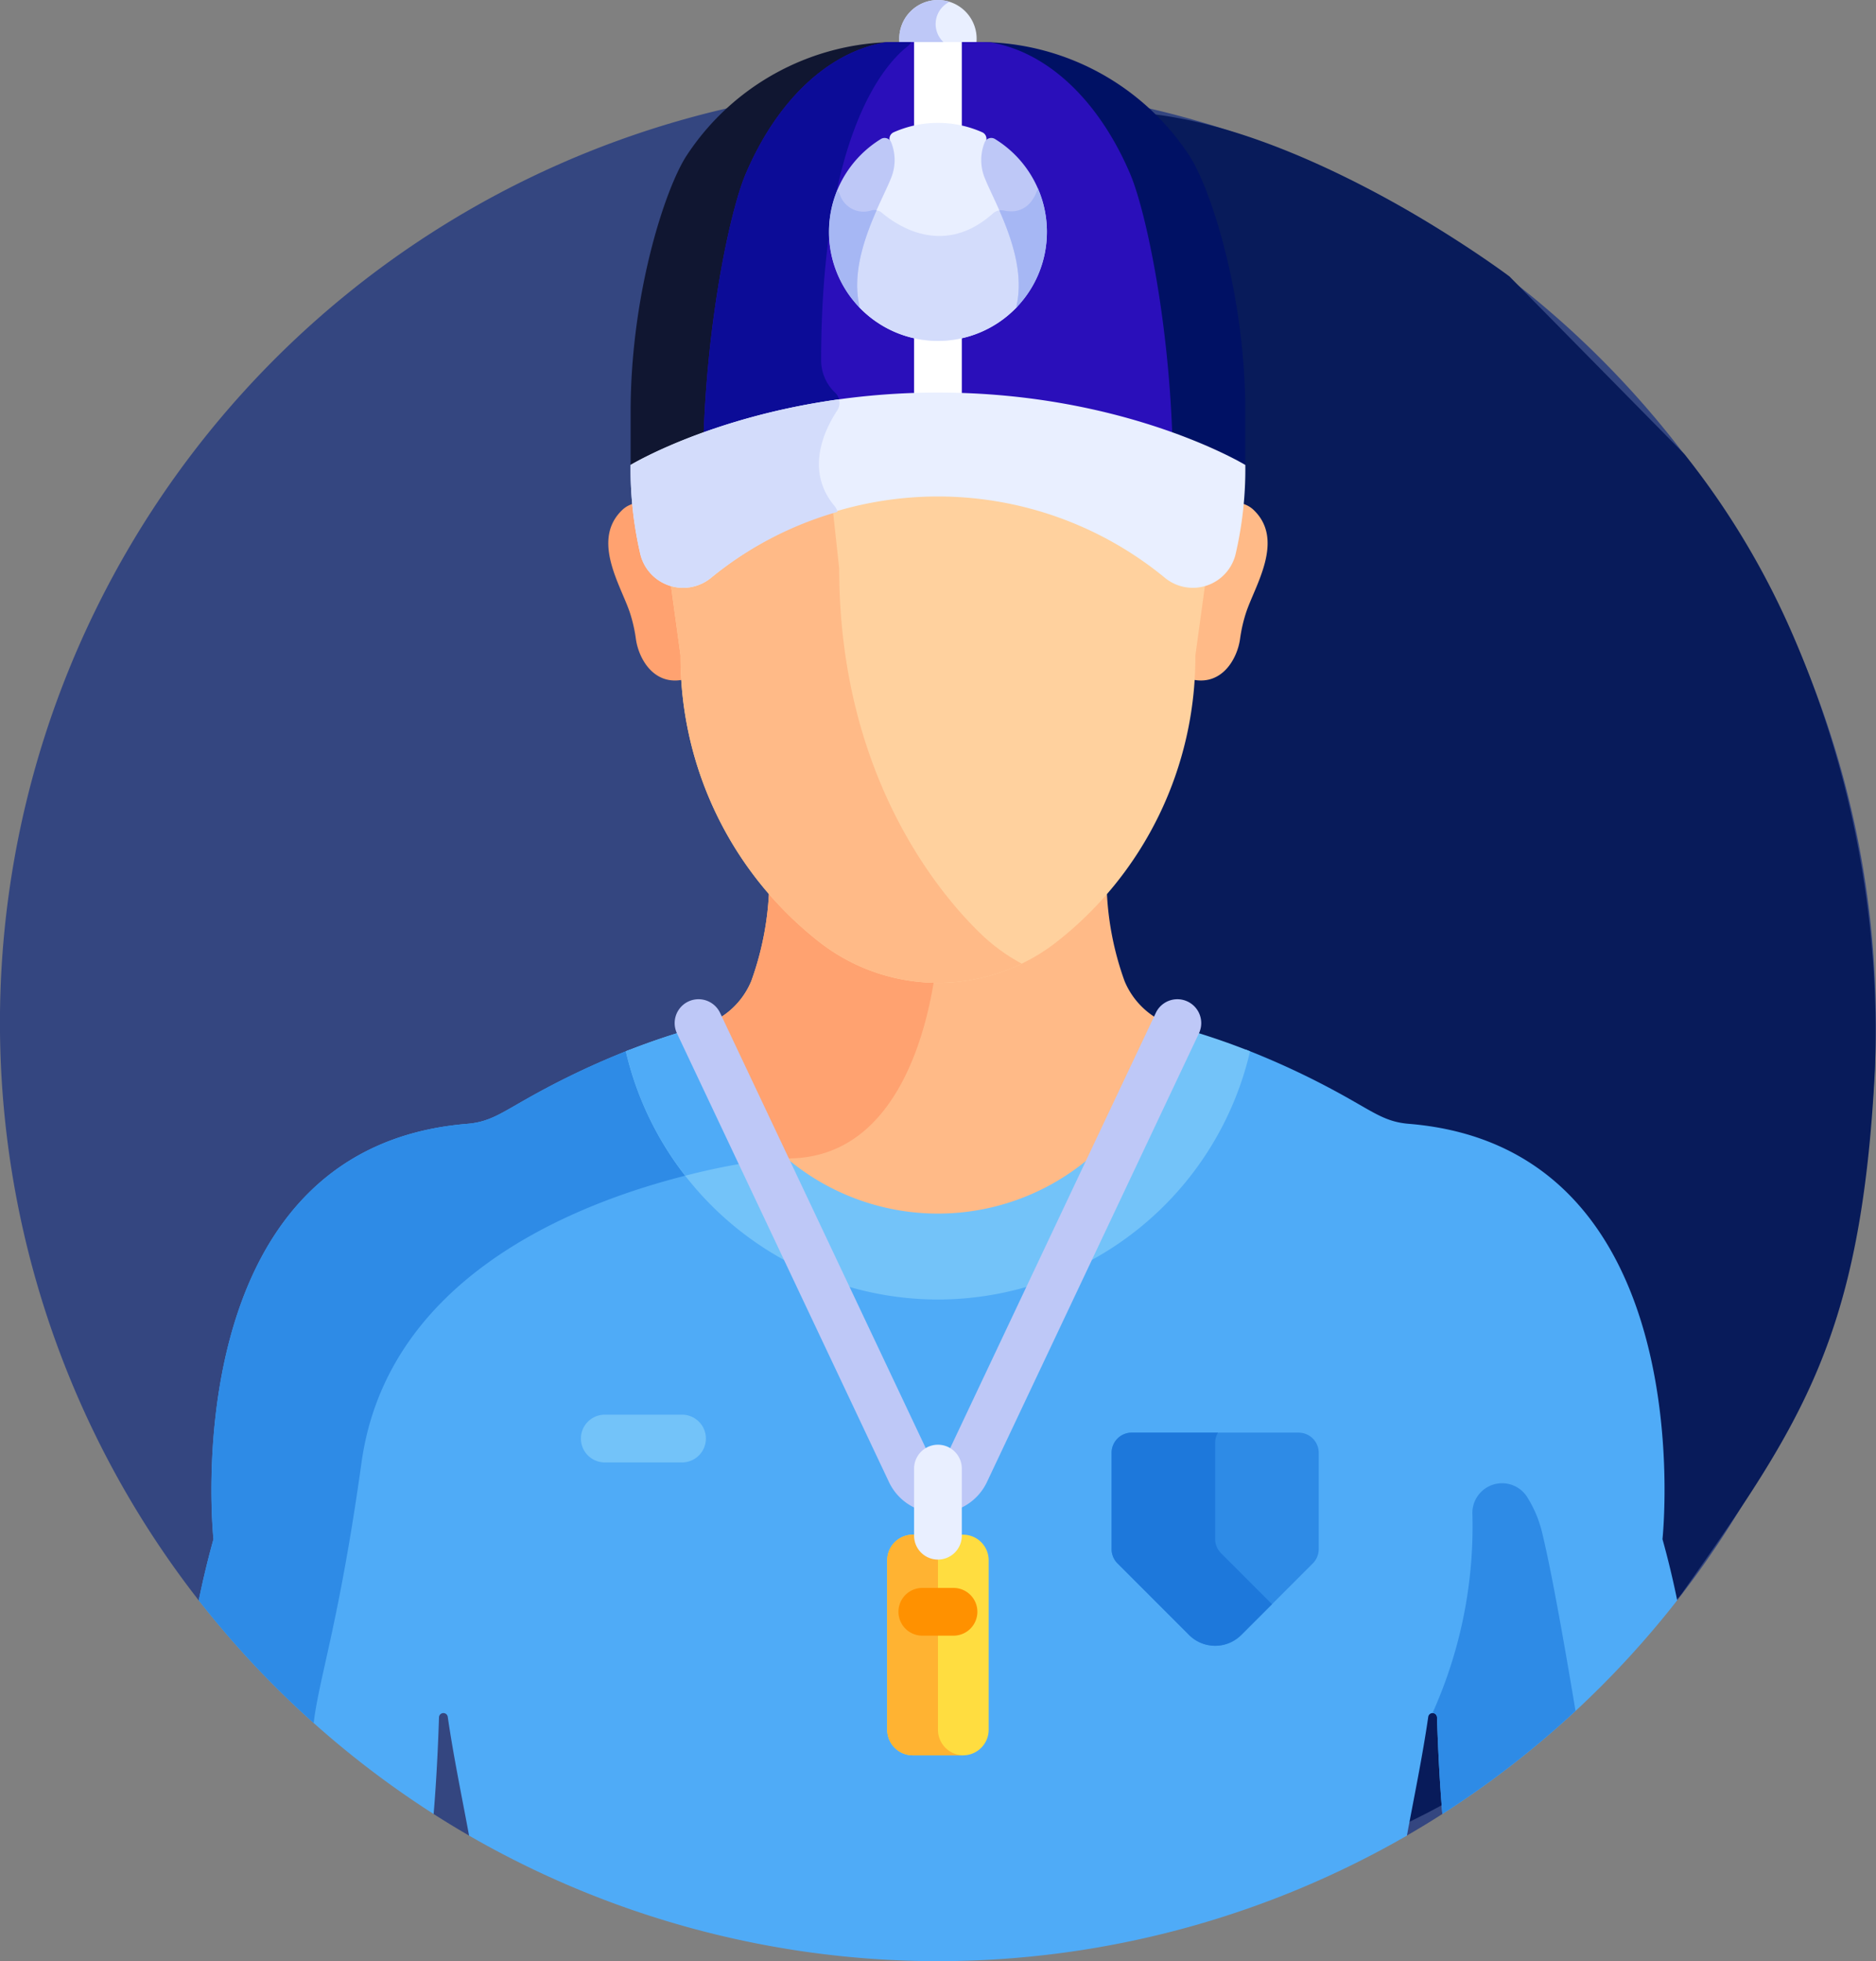 <svg id="coach" xmlns="http://www.w3.org/2000/svg" width="150.332" height="157.076" viewBox="0 0 150.332 157.076">
  <rect x="0" y="0" width="150.332" height="157.076" fill="#808080" stroke="none"/>
  <path id="Tracé_88" data-name="Tracé 88" d="M45.745,160.546q1.4.895,2.842,1.728h75.156q1.441-.833,2.841-1.728L145.4,143.432a75.163,75.163,0,1,0-118.477,0Z" transform="translate(-11.002 -15.254)" fill="#344680"/>
  <path id="Tracé_126" data-name="Tracé 126" d="M2533.607-19167.068l-14.021-14.23s-34.111-25.721-45.488-5.309c-15.824,28.391,0,138.535,0,138.535s38.051-2.117,53.722-21.742c2.006-2.512,3.786-3.732,5.568-5.973,9.686-13.8,14.388-20.547,15.486-41.961a80.231,80.231,0,0,0-6.728-35.178A64.051,64.051,0,0,0,2533.607-19167.068Z" transform="translate(-2398.628 19203.439)" fill="#081b5a"/>
  <path id="Tracé_89" data-name="Tracé 89" d="M181.384,318.117c-.325-1.59-.714-3.226-1.18-4.9,0,0,3.373-31.328-20.334-33.266-1.744-.143-2.671-.819-4.726-1.978A64.2,64.2,0,0,0,146.8,274a25.289,25.289,0,0,1-49.3,0,64.276,64.276,0,0,0-8.348,3.975c-2.055,1.159-2.982,1.835-4.726,1.978-23.706,1.938-20.334,33.266-20.334,33.266-.466,1.674-.855,3.31-1.18,4.9a75.572,75.572,0,0,0,18.819,17.115c.224-2.691.355-5.386.43-7.755a.353.353,0,0,1,.7-.038c.473,3.255,1.138,6.42,1.709,9.521a75.241,75.241,0,0,0,75.156,0c.571-3.1,1.236-6.266,1.709-9.521a.353.353,0,0,1,.7.038c.075,2.37.206,5.064.429,7.755a75.567,75.567,0,0,0,18.819-17.115Z" transform="translate(-46.982 -189.939)" fill="#4fabf7"/>
  <path id="Tracé_90" data-name="Tracé 90" d="M102.3,284.006A25.2,25.2,0,0,1,97.494,274a64.276,64.276,0,0,0-8.348,3.975c-2.055,1.159-2.983,1.835-4.726,1.978-23.706,1.938-20.334,33.266-20.334,33.266-.466,1.674-.855,3.31-1.18,4.9a75.636,75.636,0,0,0,9.212,9.825c.439-3.669,2.048-8.066,3.835-20.869C78.025,292.222,93.095,286.273,102.3,284.006Z" transform="translate(-46.982 -189.939)" fill="#2e8be6"/>
  <path id="Tracé_91" data-name="Tracé 91" d="M213.515,257.183a19.2,19.2,0,0,0,18.8-15.449,6.265,6.265,0,0,1-3.848-3.561,24.247,24.247,0,0,1-1.442-7.941,28.871,28.871,0,0,1-4.166,3.982,15.265,15.265,0,0,1-18.692,0A28.873,28.873,0,0,1,200,230.232a24.25,24.25,0,0,1-1.442,7.941,6.266,6.266,0,0,1-3.848,3.561,19.2,19.2,0,0,0,18.8,15.449Z" transform="translate(-138.353 -159.599)" fill="#ffba87"/>
  <path id="Tracé_92" data-name="Tracé 92" d="M204.168,234.214A28.875,28.875,0,0,1,200,230.232a24.251,24.251,0,0,1-1.442,7.941,6.266,6.266,0,0,1-3.848,3.561,19.173,19.173,0,0,0,6.116,10.631c9.351.536,11.843-10.334,12.479-14.96a15.235,15.235,0,0,1-9.138-3.191Z" transform="translate(-138.352 -159.599)" fill="#ffa270"/>
  <path id="Tracé_93" data-name="Tracé 93" d="M199.487,289.374a25.714,25.714,0,0,0,25.01-19.88,56.62,56.62,0,0,0-5.88-1.97,6.448,6.448,0,0,1-.693-.233,18.782,18.782,0,0,1-36.875,0,6.458,6.458,0,0,1-.693.233,56.651,56.651,0,0,0-5.88,1.97A25.714,25.714,0,0,0,199.487,289.374Z" transform="translate(-124.325 -185.289)" fill="#73c3f9"/>
  <path id="Tracé_94" data-name="Tracé 94" d="M186.922,277.653a18.79,18.79,0,0,1-5.873-10.362,6.435,6.435,0,0,1-.693.233,56.677,56.677,0,0,0-5.88,1.97,25.581,25.581,0,0,0,4.763,9.964,54.212,54.212,0,0,1,7.561-1.4Z" transform="translate(-124.324 -185.289)" fill="#4fabf7"/>
  <path id="Tracé_95" data-name="Tracé 95" d="M248.832,400.669h-4.026a2.051,2.051,0,0,0-2.051,2.051v13.57a2.051,2.051,0,0,0,2.051,2.051h4.026a2.051,2.051,0,0,0,2.051-2.051V402.72A2.051,2.051,0,0,0,248.832,400.669Z" transform="translate(-171.656 -277.748)" fill="#ffdd40"/>
  <path id="Tracé_96" data-name="Tracé 96" d="M246.818,416.289v-13.57a2.05,2.05,0,0,1,2.032-2.05H244.8a2.051,2.051,0,0,0-2.051,2.051v13.57a2.051,2.051,0,0,0,2.051,2.051h4.045A2.05,2.05,0,0,1,246.818,416.289Z" transform="translate(-171.655 -277.748)" fill="#ffb332"/>
  <path id="Tracé_97" data-name="Tracé 97" d="M316.338,374.025H302.972a1.617,1.617,0,0,0-1.617,1.617v7.712a1.616,1.616,0,0,0,.473,1.143l5.734,5.734a2.959,2.959,0,0,0,4.184,0l5.734-5.734a1.617,1.617,0,0,0,.473-1.143v-7.712a1.616,1.616,0,0,0-1.616-1.617Z" transform="translate(-212.278 -259.278)" fill="#2e8be6"/>
  <path id="Tracé_98" data-name="Tracé 98" d="M310.129,383.687a1.617,1.617,0,0,1-.474-1.143v-7.712a1.6,1.6,0,0,1,.224-.807h-6.907a1.617,1.617,0,0,0-1.617,1.617v7.712a1.616,1.616,0,0,0,.473,1.143l5.734,5.734a2.959,2.959,0,0,0,4.184,0l2.463-2.463Z" transform="translate(-212.278 -259.278)" fill="#1d78db"/>
  <g id="Groupe_539" data-name="Groupe 539" transform="translate(54.064 80.034)">
    <path id="Tracé_99" data-name="Tracé 99" d="M208.326,302.021a4.315,4.315,0,0,1-3.935-2.493l-16.98-35.921a1.912,1.912,0,0,1,3.458-1.634l16.98,35.921a.528.528,0,0,0,.955,0l16.979-35.921a1.912,1.912,0,0,1,3.458,1.634l-16.979,35.921A4.317,4.317,0,0,1,208.326,302.021Z" transform="translate(-187.228 -260.878)" fill="#bec8f7"/>
  </g>
  <g id="Groupe_540" data-name="Groupe 540" transform="translate(73.25 115.715)">
    <path id="Tracé_100" data-name="Tracé 100" d="M251.679,386.382a1.912,1.912,0,0,1-1.912-1.912v-5.375a1.912,1.912,0,1,1,3.824,0v5.375A1.912,1.912,0,0,1,251.679,386.382Z" transform="translate(-249.767 -377.182)" fill="#e9efff"/>
  </g>
  <g id="Groupe_541" data-name="Groupe 541" transform="translate(72 127.185)">
    <path id="Tracé_101" data-name="Tracé 101" d="M250.1,418.392h-2.5a1.912,1.912,0,1,1,0-3.824h2.5a1.912,1.912,0,1,1,0,3.824Z" transform="translate(-245.691 -414.568)" fill="#ff9100"/>
  </g>
  <g id="Groupe_542" data-name="Groupe 542" transform="translate(46.551 113.309)">
    <path id="Tracé_102" data-name="Tracé 102" d="M170.842,373.164h-6.191a1.912,1.912,0,1,1,0-3.824h6.191a1.912,1.912,0,0,1,0,3.824Z" transform="translate(-162.739 -369.34)" fill="#73c3f9"/>
  </g>
  <path id="Tracé_103" data-name="Tracé 103" d="M326.571,131.8a2.142,2.142,0,0,0-1.135-.505,27.661,27.661,0,0,1-.624,4.041,3.1,3.1,0,0,1-2.547,2.33l-.8,5.841c0,.631-.02,1.249-.056,1.857,2.619.79,3.92-1.562,4.14-3.175a12.013,12.013,0,0,1,.463-2.048C326.705,137.967,329.219,134.229,326.571,131.8Z" transform="translate(-226.178 -91.017)" fill="#ffba87"/>
  <path id="Tracé_104" data-name="Tracé 104" d="M175.385,137.677a3.1,3.1,0,0,1-2.548-2.33,26.127,26.127,0,0,1-.648-4.037,2.134,2.134,0,0,0-1.111.5c-2.648,2.427-.134,6.165.562,8.341a12.039,12.039,0,0,1,.463,2.048c.219,1.614,1.52,3.966,4.14,3.175-.037-.608-.056-1.227-.056-1.857Z" transform="translate(-121.147 -91.026)" fill="#ffa270"/>
  <path id="Tracé_105" data-name="Tracé 105" d="M225.941,134.952a29.019,29.019,0,0,0-36.815,0,3.154,3.154,0,0,1-3.041.557l.821,5.968a28.984,28.984,0,0,0,11.179,23,15.444,15.444,0,0,0,18.9,0A28.962,28.962,0,0,0,228.161,141.5l.823-5.992a3.15,3.15,0,0,1-3.042-.556Z" transform="translate(-132.372 -88.985)" fill="#ffd19e"/>
  <path id="Tracé_106" data-name="Tracé 106" d="M210.8,166.65c-3.361-3.3-11.179-12.747-11.179-29.095l-.523-4.814a29.3,29.3,0,0,0-9.975,5.243,3.155,3.155,0,0,1-3.042.557l.821,5.968a28.983,28.983,0,0,0,11.179,23,15.457,15.457,0,0,0,16.168,1.694A14.97,14.97,0,0,1,210.8,166.65Z" transform="translate(-132.372 -92.018)" fill="#ffba87"/>
  <path id="Tracé_109" data-name="Tracé 109" d="M252.058,3.574a3.1,3.1,0,1,0-6.128,0C246.315,3.571,251.78,3.572,252.058,3.574Z" transform="translate(-173.832)" fill="#e9efff"/>
  <path id="Tracé_110" data-name="Tracé 110" d="M249.924.145a3.1,3.1,0,0,0-3.993,3.43c.221,0,2.131,0,3.762,0a1.979,1.979,0,0,1,.231-3.428Z" transform="translate(-173.832 0)" fill="#bec8f7"/>
  <path id="Tracé_111" data-name="Tracé 111" d="M185.043,21.571c2.737-6.411,7.284-10.328,12.244-10.594h-.235a20.135,20.135,0,0,0-16.841,9.088c-1.693,2.583-4.491,11.027-4.491,20.545v4.24l.177.1a37.7,37.7,0,0,1,5.779-2.551C182.02,32.784,183.8,24.483,185.043,21.571Z" transform="translate(-125.186 -7.609)" fill="#101631"/>
  <path id="Tracé_112" data-name="Tracé 112" d="M283.055,20.066a20.135,20.135,0,0,0-16.841-9.088h-.235c4.96.266,9.507,4.183,12.244,10.594,1.243,2.912,3.023,11.213,3.367,20.829a37.73,37.73,0,0,1,5.779,2.551l.177-.1v-4.24C287.547,31.093,284.749,22.648,283.055,20.066Z" transform="translate(-187.755 -7.61)" fill="#001164"/>
  <path id="Tracé_113" data-name="Tracé 113" d="M213.574,39.257a55.856,55.856,0,0,1,18.776,3.181c-.35-9.821-2.207-18.168-3.376-20.906-2.537-5.942-6.663-9.771-11.205-10.532-.3-.013-.6-.022-.9-.022h-6.593c-.3,0-.6.009-.9.022-4.543.761-8.669,4.59-11.205,10.532-1.169,2.738-3.026,11.086-3.376,20.906a55.856,55.856,0,0,1,18.776-3.181Z" transform="translate(-138.411 -7.61)" fill="#2a0fba"/>
  <path id="Tracé_114" data-name="Tracé 114" d="M205.29,39.021a3.588,3.588,0,0,1-1.079-2.459c0-18.375,5.213-23.91,6.918-25.229a1.154,1.154,0,0,0,.3-.354h-1.156c-.3,0-.6.009-.9.022-4.543.761-8.669,4.59-11.205,10.532C197,24.27,195.147,32.618,194.8,42.438A54.384,54.384,0,0,1,205.676,39.8a1.1,1.1,0,0,0-.386-.778Z" transform="translate(-138.411 -7.61)" fill="#0c0c97"/>
  <path id="Tracé_115" data-name="Tracé 115" d="M253.591,18.141V10.978h-3.824v7.163a1.912,1.912,0,0,0,3.824,0Z" transform="translate(-176.517 -7.61)" fill="#fff"/>
  <g id="Groupe_543" data-name="Groupe 543" transform="translate(73.25 24.549)">
    <path id="Tracé_116" data-name="Tracé 116" d="M251.679,88.825a1.912,1.912,0,0,1-1.912-1.912v-4.98a1.912,1.912,0,0,1,3.824,0v4.98A1.912,1.912,0,0,1,251.679,88.825Z" transform="translate(-249.767 -80.02)" fill="#fff"/>
  </g>
  <path id="Tracé_117" data-name="Tracé 117" d="M200.349,102.487c-15.077,0-24.629,5.8-24.629,5.8a30.031,30.031,0,0,0,.786,7.172,3.526,3.526,0,0,0,5.679,1.849,28.642,28.642,0,0,1,36.329,0,3.526,3.526,0,0,0,5.679-1.849,30.029,30.029,0,0,0,.786-7.172S215.426,102.487,200.349,102.487Z" transform="translate(-125.186 -71.045)" fill="#e9efff"/>
  <path id="Tracé_118" data-name="Tracé 118" d="M192.061,112.8c-2.37-2.824-.833-6.055.21-7.641a1.132,1.132,0,0,0,.15-.9c-10.417,1.442-16.7,5.255-16.7,5.255a30.033,30.033,0,0,0,.786,7.172,3.526,3.526,0,0,0,5.679,1.849A28.4,28.4,0,0,1,192.3,113.27,1.176,1.176,0,0,0,192.061,112.8Z" transform="translate(-125.187 -72.273)" fill="#d3dcfb"/>
  <path id="Tracé_119" data-name="Tracé 119" d="M245.072,36.55a3.81,3.81,0,0,1-.15-2.573,3.432,3.432,0,0,1,.145-.387.572.572,0,0,0-.292-.755,8.749,8.749,0,0,0-7.09,0,.572.572,0,0,0-.292.755,3.432,3.432,0,0,1,.145.387,3.863,3.863,0,0,1-.151,2.573c-.776,1.941-3.426,6.37-2.5,10.264a8.729,8.729,0,0,0,12.685,0C248.5,42.922,245.85,38.5,245.072,36.55Z" transform="translate(-166.067 -22.242)" fill="#e9efff"/>
  <path id="Tracé_120" data-name="Tracé 120" d="M247.573,62.605c.63-2.645-.391-5.535-1.355-7.727a.964.964,0,0,0-.569.238c-3.967,3.561-7.73.961-8.9-.033a.97.97,0,0,0-.5-.218c-.965,2.193-1.991,5.09-1.36,7.74a8.73,8.73,0,0,0,12.685,0Z" transform="translate(-166.068 -38.033)" fill="#d3dcfb"/>
  <path id="Tracé_121" data-name="Tracé 121" d="M272.57,43.54a8.724,8.724,0,0,0-4.161-7.44.57.57,0,0,0-.825.265,3.8,3.8,0,0,0,.037,2.934c.788,1.97,3.469,6.439,2.471,10.332a8.7,8.7,0,0,0,2.477-6.092Z" transform="translate(-188.677 -24.966)" fill="#bec8f7"/>
  <path id="Tracé_122" data-name="Tracé 122" d="M273.372,58.759a8.722,8.722,0,0,0,1.75-9.576c-.63,1.945-1.994,1.935-2.717,1.772a.987.987,0,0,0-.365-.007C273.016,53.166,274.054,56.1,273.372,58.759Z" transform="translate(-191.956 -34.094)" fill="#a6b7f4"/>
  <path id="Tracé_123" data-name="Tracé 123" d="M231.7,36.1a8.73,8.73,0,0,0-1.684,13.531c-1-3.893,1.684-8.363,2.471-10.332a3.8,3.8,0,0,0,.037-2.934.57.57,0,0,0-.825-.265Z" transform="translate(-161.111 -24.966)" fill="#bec8f7"/>
  <path id="Tracé_124" data-name="Tracé 124" d="M230.02,59.113c-.683-2.667.36-5.6,1.338-7.823a.9.9,0,0,0-.389,0,2,2,0,0,1-2.564-1.281.982.982,0,0,0-.2-.314,8.737,8.737,0,0,0,1.82,9.419Z" transform="translate(-161.111 -34.448)" fill="#a6b7f4"/>
  <path id="Tracé_125" data-name="Tracé 125" d="M394.013,391.346a9.52,9.52,0,0,0-1.277-3.077,2.381,2.381,0,0,0-4.347,1.46,36.412,36.412,0,0,1-3.193,15.892.353.353,0,0,1,.354.341c.075,2.37.206,5.064.429,7.755a75.479,75.479,0,0,0,10.671-8.257C395.773,400.187,394.743,394.363,394.013,391.346Z" transform="translate(-270.398 -268.426)" fill="#2e8be6"/>
</svg>
